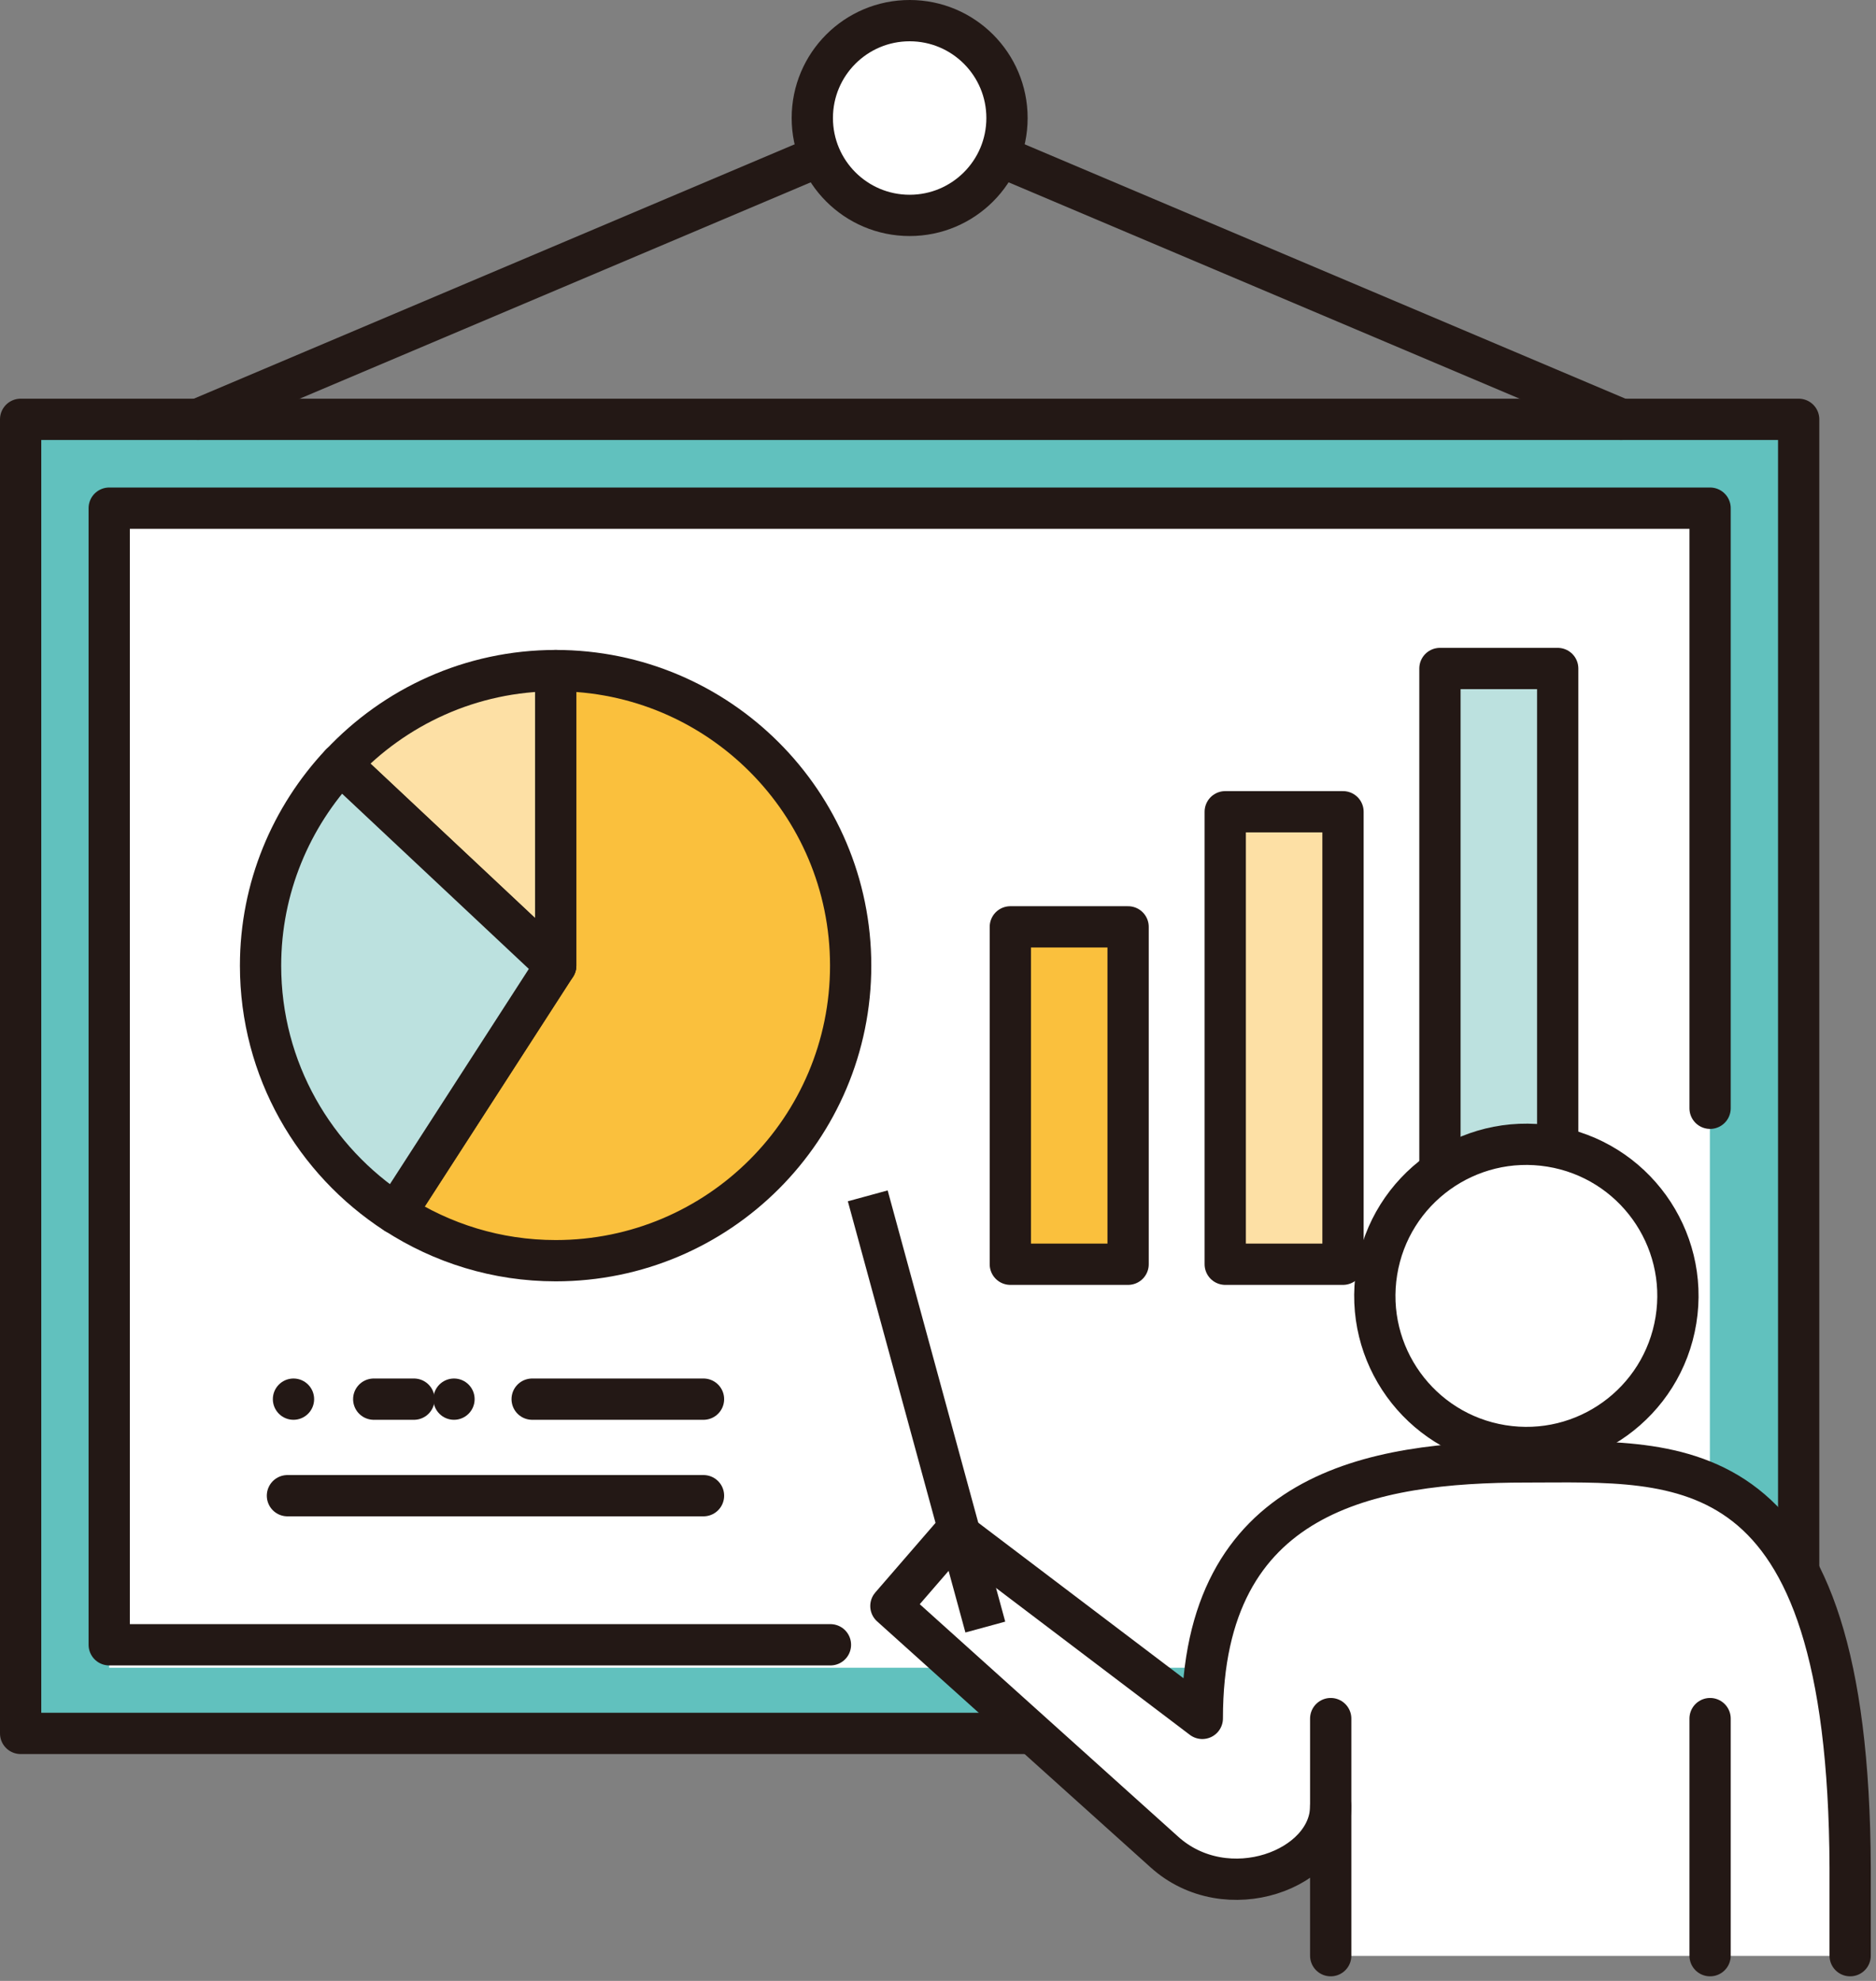 <svg width="90" height="95" viewBox="0 0 90 95" fill="none" xmlns="http://www.w3.org/2000/svg">
<rect x="0" y="0" width="90" height="95" fill="#808080" stroke="none"/>
<g clip-path="url(#clip0_436_109)">
<path d="M86.29 20.11H0.99V83.13H86.29V20.11Z" fill="#61C1BE" stroke="#231815" stroke-width="1.98" stroke-linecap="round" stroke-linejoin="round"/>
<path d="M82.03 24.37H5.24V79.98H82.03V24.37Z" fill="white"/>
<path d="M39.84 78.88H5.24V24.37H82.04V53.15" stroke="#231815" stroke-width="1.98" stroke-linecap="round" stroke-linejoin="round"/>
<path d="M54.12 44.45H48.47V60.63H54.12V44.45Z" fill="#FAC03D" stroke="#231815" stroke-width="1.98" stroke-linecap="round" stroke-linejoin="round"/>
<path d="M64.43 38.93H58.78V60.63H64.43V38.93Z" fill="#FDE0A5" stroke="#231815" stroke-width="1.98" stroke-linecap="round" stroke-linejoin="round"/>
<path d="M74.73 32.06H69.08V60.63H74.73V32.06Z" fill="#BCE1DF" stroke="#231815" stroke-width="1.98" stroke-linecap="round" stroke-linejoin="round"/>
<path d="M73.22 70.12C65.8 70.12 57.68 71.54 57.68 82.42L45.84 73.45L42.74 77.03L55.84 88.81C58.85 91.55 63.84 89.65 63.84 86.63V93.8H88.75V89.57C88.67 69.19 80.63 70.12 73.21 70.12H73.22Z" fill="white"/>
<path d="M73.22 69.42C77.23 69.42 80.49 66.17 80.49 62.15C80.49 58.13 77.24 54.88 73.22 54.88C69.2 54.88 65.95 58.13 65.95 62.15C65.95 66.17 69.2 69.42 73.22 69.42Z" fill="white"/>
<path d="M63.84 86.62C63.84 89.64 58.85 91.54 55.84 88.8L42.74 77.02L45.84 73.44L57.68 82.41C57.68 71.53 65.8 70.11 73.22 70.11C80.64 70.11 88.68 69.18 88.76 89.56V93.79" stroke="#231815" stroke-width="1.98" stroke-linecap="round" stroke-linejoin="round"/>
<path d="M82.04 93.79V82.42" stroke="#231815" stroke-width="1.98" stroke-linecap="round" stroke-linejoin="round"/>
<path d="M63.84 82.42V93.79" stroke="#231815" stroke-width="1.98" stroke-linecap="round" stroke-linejoin="round"/>
<path d="M80.403 63.311C81.045 59.347 78.353 55.614 74.389 54.972C70.426 54.33 66.692 57.023 66.05 60.986C65.409 64.95 68.101 68.683 72.065 69.325C76.028 69.967 79.761 67.274 80.403 63.311Z" stroke="#231815" stroke-width="1.98" stroke-linecap="round" stroke-linejoin="round"/>
<path d="M9.5 20.11L43.64 5.66L77.78 20.11" stroke="#231815" stroke-width="1.98" stroke-linecap="round" stroke-linejoin="round"/>
<path d="M48.31 5.66C48.31 8.24 46.22 10.33 43.64 10.33C41.06 10.33 38.97 8.24 38.97 5.66C38.97 3.08 41.06 0.99 43.64 0.99C46.22 0.99 48.31 3.08 48.31 5.66Z" fill="white" stroke="#231815" stroke-width="1.98" stroke-linecap="round" stroke-linejoin="round"/>
<path d="M26.66 32.16V46.31L18.99 58.19C21.2 59.62 23.83 60.46 26.66 60.46C34.48 60.46 40.81 54.12 40.81 46.31C40.81 38.5 34.47 32.16 26.66 32.16Z" fill="#FAC03D" stroke="#231815" stroke-width="1.98" stroke-linecap="round" stroke-linejoin="round"/>
<path d="M26.66 32.16C22.59 32.16 18.93 33.89 16.35 36.64L26.66 46.31V32.16Z" fill="#FDE0A5" stroke="#231815" stroke-width="1.98" stroke-linecap="round" stroke-linejoin="round"/>
<path d="M16.34 36.64C13.97 39.17 12.5 42.57 12.5 46.31C12.5 51.3 15.09 55.67 18.98 58.19L26.65 46.31L16.34 36.64Z" fill="#BCE1DF" stroke="#231815" stroke-width="1.98" stroke-linecap="round" stroke-linejoin="round"/>
<path d="M25.53 67.1H33.75" stroke="#231815" stroke-width="1.98" stroke-linecap="round" stroke-linejoin="round"/>
<circle cx="14.08" cy="67.1" r="0.99" fill="#231815"/>
<path d="M17.93 67.1H19.86" stroke="#231815" stroke-width="1.98" stroke-linecap="round" stroke-linejoin="round"/>
<circle cx="21.78" cy="67.1" r="0.99" fill="#231815"/>
<path d="M13.79 71.73H33.75" stroke="#231815" stroke-width="1.98" stroke-linecap="round" stroke-linejoin="round"/>
<path d="M47.27 78.03L41.63 57.35" stroke="#231815" stroke-width="1.98" stroke-linejoin="round"/>
</g>
<defs>
<clipPath id="clip0_436_109">
<rect width="89.75" height="94.79" fill="white"/>
</clipPath>
</defs>
</svg>
